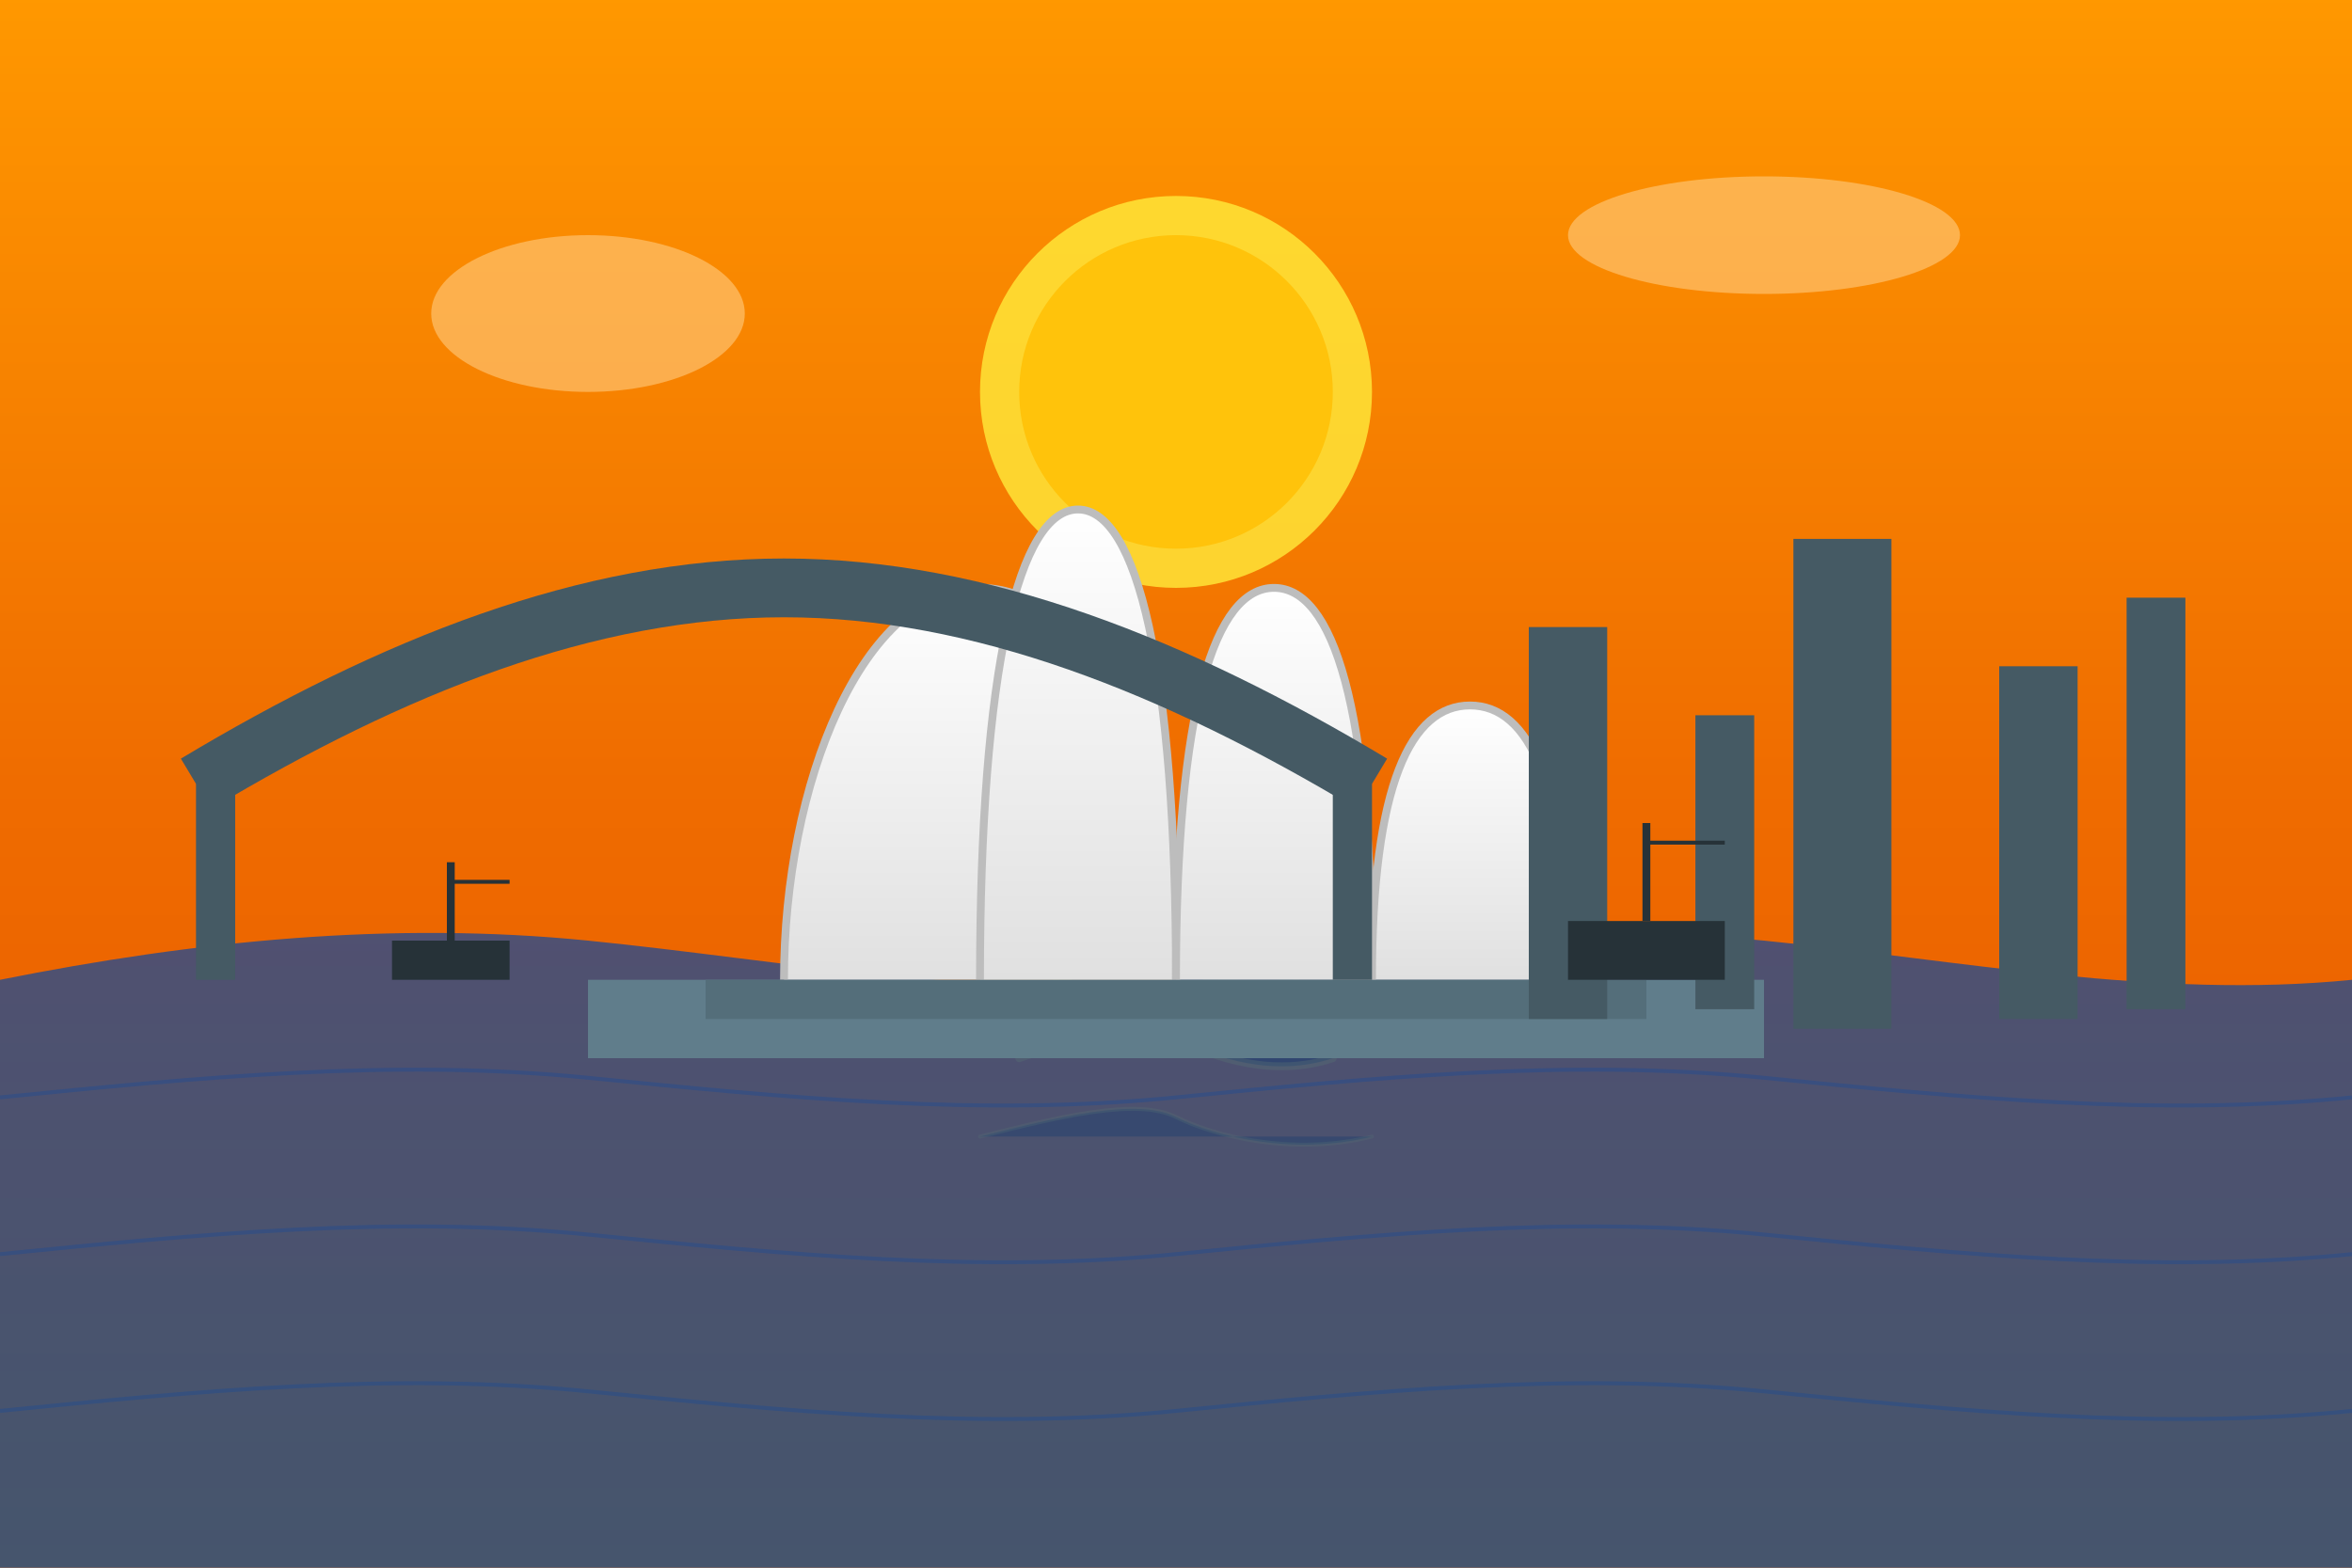 <svg xmlns="http://www.w3.org/2000/svg" viewBox="0 0 600 400" width="600" height="400">
  <rect x="0" y="0" width="600" height="400" fill="#808080" stroke="none"/>
  <!-- Sunset sky gradient background -->
  <defs>
    <linearGradient id="skyGradient" x1="0%" y1="0%" x2="0%" y2="100%">
      <stop offset="0%" stop-color="#FF9800" />
      <stop offset="50%" stop-color="#EF6C00" />
      <stop offset="100%" stop-color="#E65100" />
    </linearGradient>
    
    <linearGradient id="waterGradient" x1="0%" y1="0%" x2="0%" y2="100%">
      <stop offset="0%" stop-color="#0D47A1" />
      <stop offset="100%" stop-color="#01579B" />
    </linearGradient>
    
    <linearGradient id="operaHouseGradient" x1="0%" y1="0%" x2="0%" y2="100%">
      <stop offset="0%" stop-color="#FFFFFF" />
      <stop offset="100%" stop-color="#E0E0E0" />
    </linearGradient>
  </defs>
  
  <!-- Sky background -->
  <rect width="600" height="400" fill="url(#skyGradient)"/>
  
  <!-- Setting sun -->
  <circle cx="300" cy="100" r="50" fill="#FFEB3B" opacity="0.8"/>
  <circle cx="300" cy="100" r="40" fill="#FFC107" opacity="0.9"/>
  
  <!-- Sun reflection on water -->
  <path d="M270 250c10-5 20-10 30-5s20 10 30 5" stroke="#FFC107" stroke-width="3" stroke-linecap="round" opacity="0.5"/>
  <path d="M260 270c15-5 30-10 40-5s25 10 40 5" stroke="#FFC107" stroke-width="2" stroke-linecap="round" opacity="0.4"/>
  <path d="M250 290c20-5 40-10 50-5s30 10 50 5" stroke="#FFC107" stroke-width="1" stroke-linecap="round" opacity="0.3"/>
  
  <!-- Harbour water -->
  <path d="M0 250c50-10 100-15 150-10s100 15 150 10 100-15 150-10 100 15 150 10v150H0z" fill="url(#waterGradient)" opacity="0.7"/>
  
  <!-- Water ripples -->
  <path d="M0 280c50-5 100-10 150-5s100 10 150 5 100-10 150-5 100 10 150 5" stroke="#0D47A1" stroke-width="1" fill="none" opacity="0.3"/>
  <path d="M0 320c50-5 100-10 150-5s100 10 150 5 100-10 150-5 100 10 150 5" stroke="#0D47A1" stroke-width="1" fill="none" opacity="0.3"/>
  <path d="M0 360c50-5 100-10 150-5s100 10 150 5 100-10 150-5s100 10 150 5" stroke="#0D47A1" stroke-width="1" fill="none" opacity="0.3"/>
  
  <!-- Sydney Opera House - main structure -->
  <!-- Base -->
  <rect x="150" y="250" width="300" height="20" fill="#607D8B"/>
  
  <!-- Opera House shells -->
  <path d="M200 250c0-50 20-100 50-100s50 50 50 100" fill="url(#operaHouseGradient)" stroke="#BDBDBD" stroke-width="2"/>
  <path d="M250 250c0-80 10-120 25-120s25 40 25 120" fill="url(#operaHouseGradient)" stroke="#BDBDBD" stroke-width="2"/>
  <path d="M300 250c0-70 10-100 25-100s25 30 25 100" fill="url(#operaHouseGradient)" stroke="#BDBDBD" stroke-width="2"/>
  <path d="M350 250c0-50 10-70 25-70s25 20 25 70" fill="url(#operaHouseGradient)" stroke="#BDBDBD" stroke-width="2"/>
  
  <!-- Opera House platforms -->
  <rect x="180" y="250" width="240" height="10" fill="#546E7A"/>
  
  <!-- Bridge silhouette in the background -->
  <path d="M50 200c50-30 100-50 150-50s100 20 150 50" stroke="#455A64" stroke-width="15" fill="none"/>
  <rect x="50" y="200" width="10" height="50" fill="#455A64"/>
  <rect x="340" y="200" width="10" height="50" fill="#455A64"/>
  
  <!-- City skyline in the background -->
  <path d="M400 250v-80" stroke="#455A64" stroke-width="20" stroke-linecap="square"/>
  <path d="M440 250v-60" stroke="#455A64" stroke-width="15" stroke-linecap="square"/>
  <path d="M470 250v-100" stroke="#455A64" stroke-width="25" stroke-linecap="square"/>
  <path d="M520 250v-70" stroke="#455A64" stroke-width="20" stroke-linecap="square"/>
  <path d="M550 250v-90" stroke="#455A64" stroke-width="15" stroke-linecap="square"/>
  
  <!-- Small boats silhouettes -->
  <rect x="100" y="240" width="30" height="10" fill="#263238"/>
  <path d="M115 240v-20" stroke="#263238" stroke-width="2"/>
  <path d="M115 225h15" stroke="#263238" stroke-width="1"/>
  
  <rect x="400" y="235" width="40" height="15" fill="#263238"/>
  <path d="M420 235v-25" stroke="#263238" stroke-width="2"/>
  <path d="M420 215h20" stroke="#263238" stroke-width="1"/>
  
  <!-- Distant clouds -->
  <ellipse cx="150" cy="80" rx="40" ry="20" fill="#FFCC80" opacity="0.6"/>
  <ellipse cx="450" cy="60" rx="50" ry="15" fill="#FFCC80" opacity="0.6"/>
</svg>